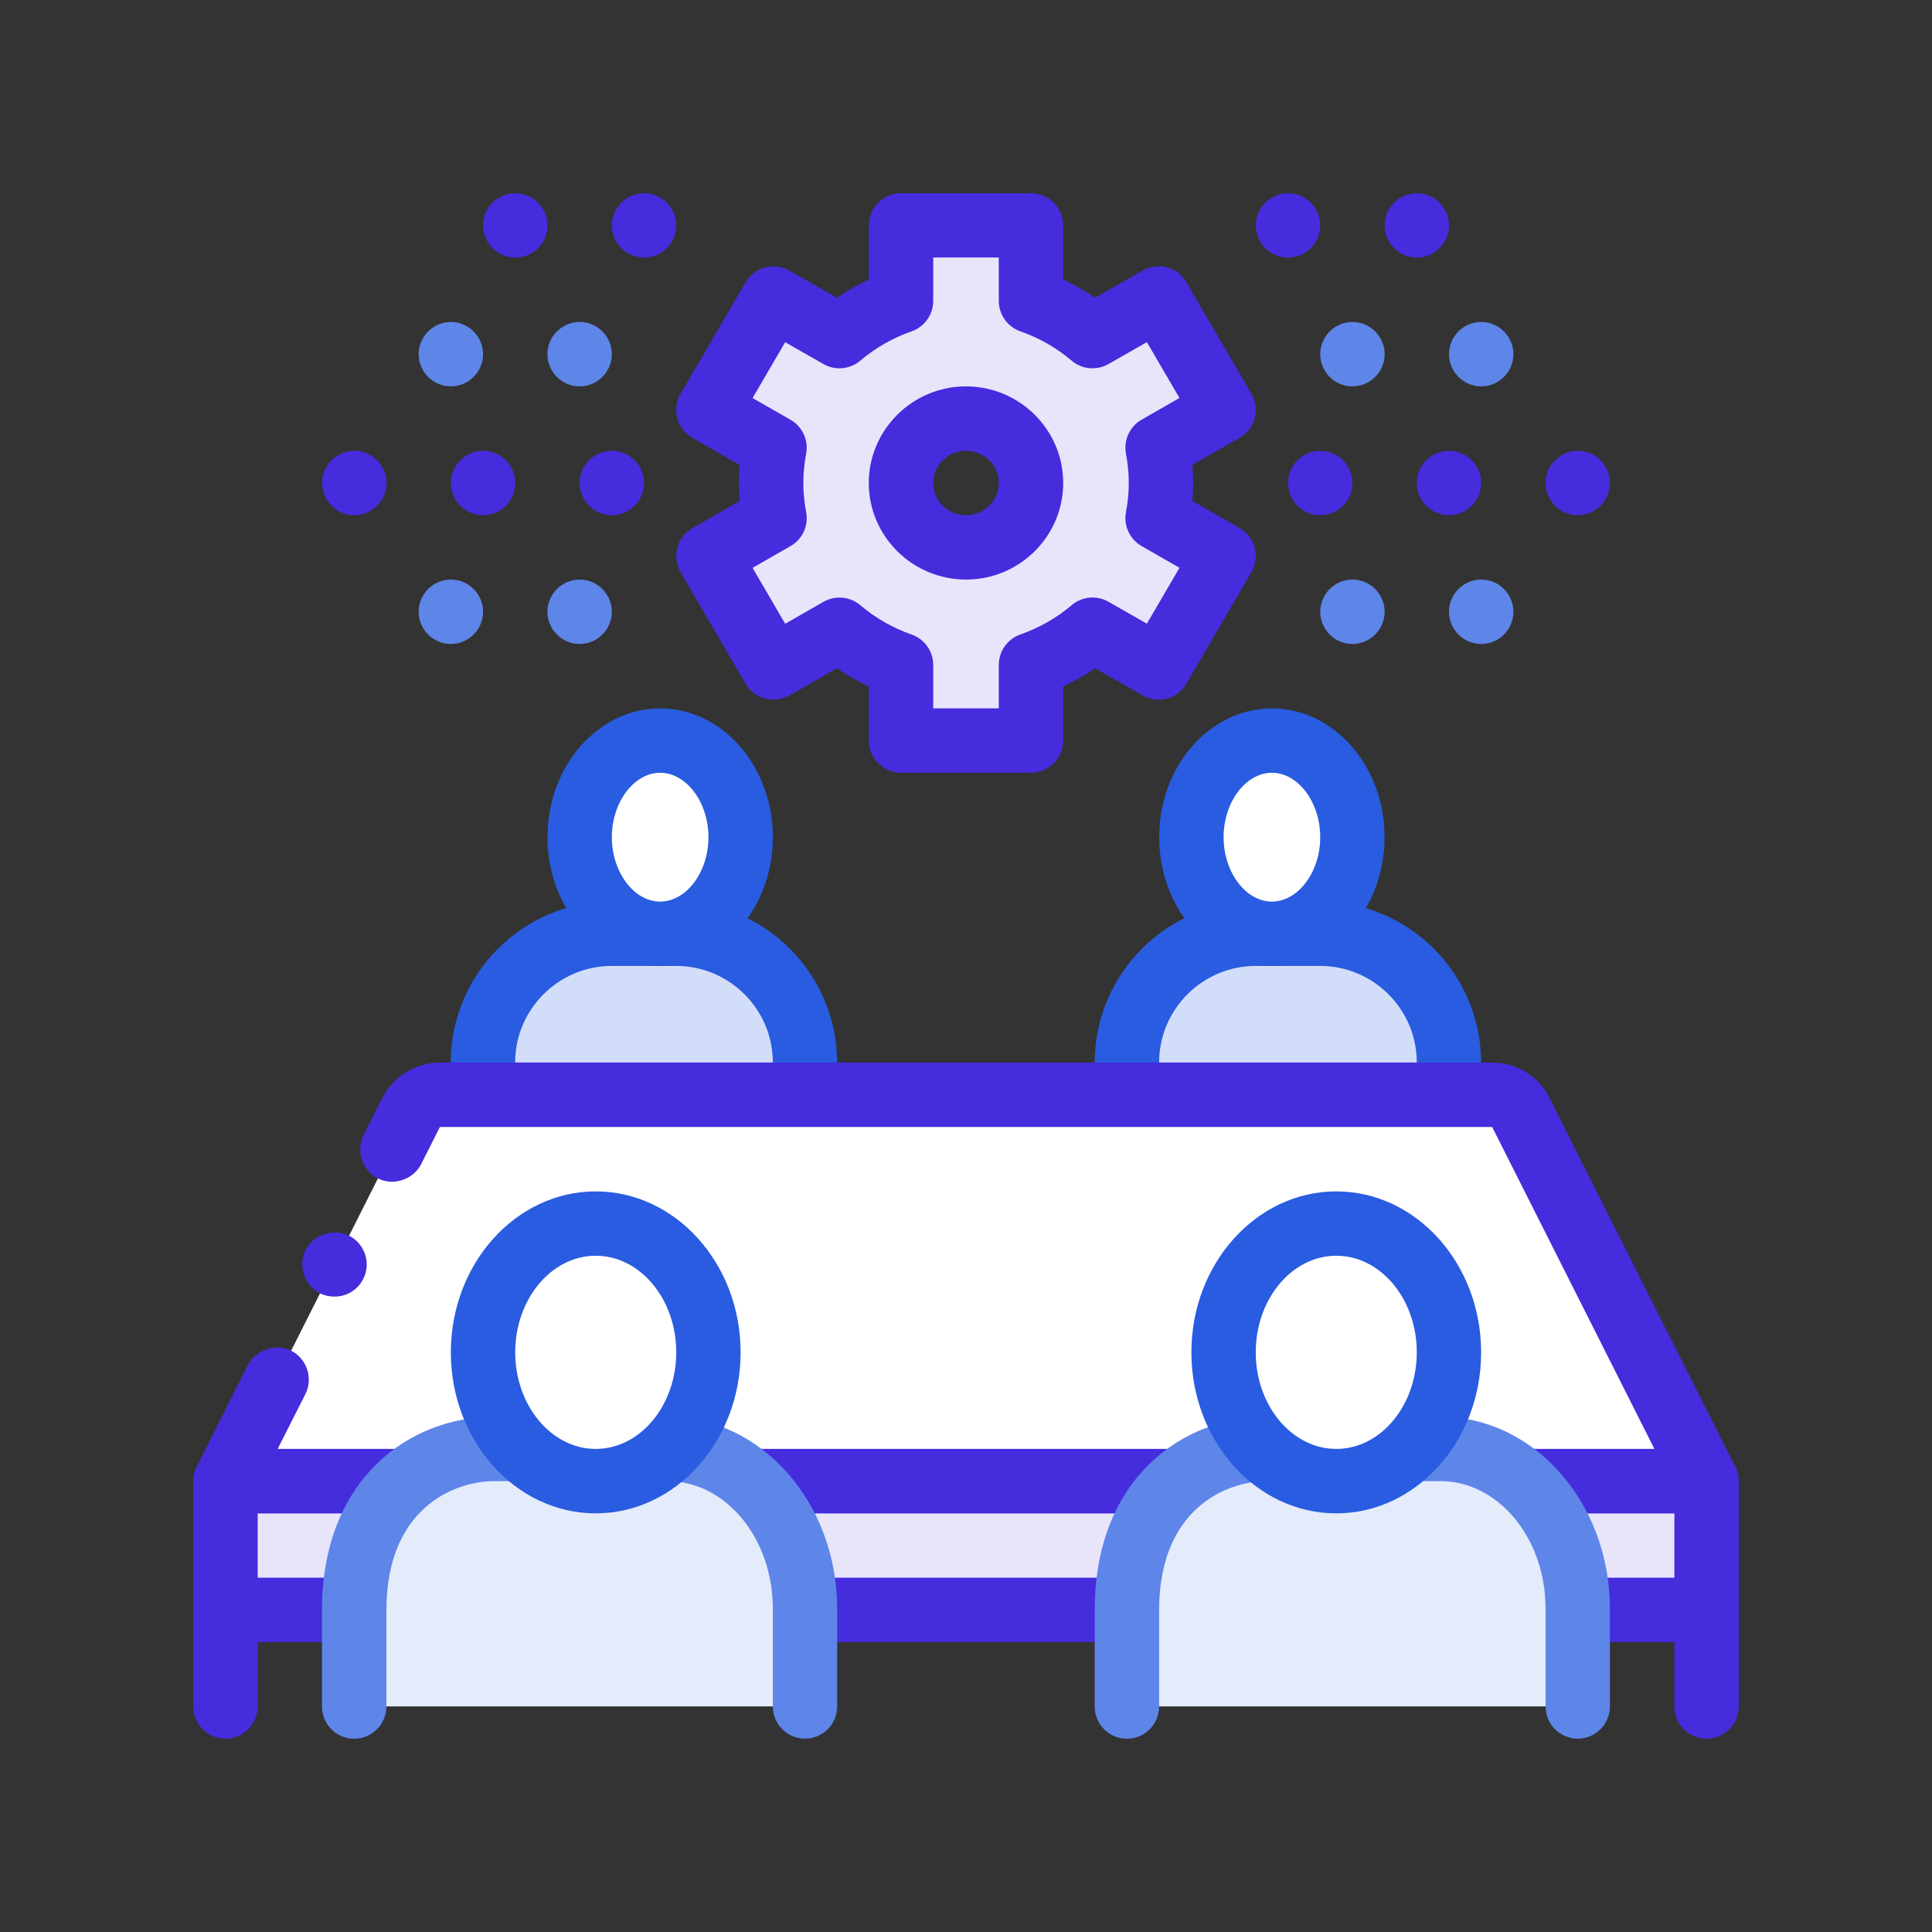 <svg width="100" height="100" viewBox="0 0 100 100" fill="none" xmlns="http://www.w3.org/2000/svg">
<rect x="0" y="0" width="100" height="100" fill="#333333" stroke="none"/>
<path d="M31.668 11.667C31.668 10.75 32.419 10 33.336 10C34.252 10 35.003 10.75 35.003 11.667C35.003 12.584 34.252 13.334 33.336 13.334C32.419 13.334 31.668 12.584 31.668 11.667ZM25.003 11.667C25.003 10.75 25.754 10 26.671 10C27.587 10 28.338 10.75 28.338 11.667C28.338 12.584 27.587 13.334 26.671 13.334C25.754 13.334 25.003 12.584 25.003 11.667Z" fill="#452CDD"/>
<path d="M71.665 11.667C71.665 10.75 72.416 10 73.333 10C74.249 10 75 10.75 75 11.667C75 12.584 74.249 13.334 73.333 13.334C72.416 13.334 71.665 12.584 71.665 11.667ZM65.001 11.667C65.001 10.75 65.751 10 66.668 10C67.585 10 68.335 10.75 68.335 11.667C68.335 12.584 67.585 13.334 66.668 13.334C65.751 13.334 65.001 12.584 65.001 11.667Z" fill="#452CDD"/>
<path d="M60.089 25C60.089 24.377 60.026 23.77 59.912 23.177L63.33 21.22L59.966 15.445L56.548 17.402C55.618 16.612 54.538 15.995 53.361 15.581V11.667H46.636V15.581C45.459 15.995 44.378 16.612 43.448 17.402L40.031 15.445L36.666 21.22L40.084 23.177C39.974 23.77 39.911 24.377 39.911 25C39.911 25.624 39.974 26.231 40.084 26.824L36.666 28.781L40.031 34.556L43.448 32.599C44.378 33.389 45.459 34.006 46.636 34.419V38.334H53.361V34.419C54.538 34.006 55.618 33.389 56.548 32.599L59.966 34.556L63.33 28.781L59.912 26.824C60.022 26.234 60.089 25.624 60.089 25ZM50 28.335C48.143 28.335 46.636 26.841 46.636 25C46.636 23.16 48.143 21.666 50 21.666C51.857 21.666 53.364 23.16 53.364 25C53.364 26.841 51.86 28.335 50 28.335Z" fill="#E8E5FB"/>
<path d="M53.364 39.998H46.636C45.715 39.998 44.968 39.251 44.968 38.331V35.533C44.392 35.263 43.842 34.946 43.318 34.59L40.857 35.996C40.064 36.45 39.054 36.18 38.59 35.39L35.226 29.618C35.003 29.235 34.943 28.778 35.056 28.348C35.169 27.921 35.453 27.554 35.84 27.334L38.283 25.934C38.257 25.621 38.243 25.311 38.243 25C38.243 24.69 38.257 24.38 38.283 24.067L35.84 22.666C35.453 22.447 35.173 22.08 35.056 21.653C34.943 21.223 35.003 20.766 35.226 20.383L38.59 14.611C39.054 13.821 40.064 13.551 40.857 14.004L43.318 15.411C43.842 15.051 44.392 14.738 44.968 14.468V11.667C44.968 10.747 45.715 10 46.636 10H53.364C54.284 10 55.031 10.747 55.031 11.667V14.464C55.608 14.735 56.158 15.051 56.681 15.408L59.142 14.001C59.942 13.548 60.953 13.818 61.409 14.608L64.773 20.379C64.997 20.763 65.057 21.22 64.944 21.65C64.83 22.076 64.547 22.443 64.163 22.663L61.719 24.06C61.746 24.377 61.759 24.69 61.759 24.997C61.759 25.304 61.746 25.614 61.719 25.931L64.163 27.331C64.55 27.551 64.83 27.918 64.944 28.345C65.06 28.775 64.997 29.232 64.773 29.615L61.409 35.386C60.949 36.177 59.942 36.453 59.142 35.993L56.681 34.586C56.158 34.946 55.608 35.26 55.031 35.53V38.327C55.031 39.247 54.288 39.994 53.364 39.994V39.998ZM48.303 36.663H51.697V34.416C51.697 33.709 52.144 33.079 52.81 32.842C53.794 32.496 54.688 31.985 55.471 31.322C56.008 30.869 56.768 30.799 57.378 31.149L59.362 32.282L61.049 29.388L59.089 28.265C58.475 27.911 58.148 27.208 58.279 26.511C58.379 25.981 58.425 25.484 58.425 24.994C58.425 24.504 58.375 24.007 58.279 23.477C58.148 22.78 58.475 22.076 59.089 21.723L61.049 20.599L59.362 17.709L57.378 18.842C56.768 19.192 56.008 19.122 55.471 18.669C54.688 18.005 53.791 17.492 52.81 17.148C52.144 16.915 51.697 16.282 51.697 15.575V13.328H48.303V15.575C48.303 16.282 47.856 16.912 47.189 17.148C46.205 17.492 45.312 18.005 44.528 18.669C43.992 19.122 43.231 19.192 42.624 18.846L40.641 17.712L38.954 20.603L40.914 21.726C41.531 22.076 41.854 22.78 41.728 23.477C41.628 24.01 41.581 24.507 41.581 24.997C41.581 25.487 41.628 25.984 41.728 26.517C41.858 27.214 41.531 27.918 40.914 28.268L38.954 29.392L40.641 32.286L42.624 31.149C43.235 30.802 43.995 30.872 44.528 31.325C45.312 31.989 46.209 32.502 47.189 32.846C47.856 33.079 48.303 33.709 48.303 34.419V36.667V36.663ZM50 29.998C47.226 29.998 44.968 27.755 44.968 25C44.968 22.246 47.226 19.999 50 19.999C52.774 19.999 55.031 22.243 55.031 25C55.031 27.758 52.774 29.998 50 29.998ZM50 23.333C49.063 23.333 48.303 24.08 48.303 25C48.303 25.921 49.063 26.668 50 26.668C50.937 26.668 51.697 25.921 51.697 25C51.697 24.08 50.937 23.333 50 23.333Z" fill="#452CDD"/>
<path d="M88.333 76.663H11.67V83.329H88.333V76.663Z" fill="#E8E5FB"/>
<path d="M88.333 84.996H11.671C10.75 84.996 10.003 84.249 10.003 83.328V76.663C10.003 75.743 10.75 74.996 11.671 74.996H88.333C89.253 74.996 90 75.743 90 76.663V83.328C90 84.249 89.257 84.996 88.333 84.996ZM13.338 81.661H86.666V78.327H13.338V81.661Z" fill="#452CDD"/>
<path d="M41.668 54.998C41.668 51.317 38.684 48.333 35.003 48.333H31.668C27.988 48.333 25.003 51.317 25.003 54.998H41.668Z" fill="#D2DDF9"/>
<path d="M41.668 56.662C40.748 56.662 40.001 55.915 40.001 54.995C40.001 52.237 37.757 49.997 35 49.997H31.666C28.908 49.997 26.664 52.241 26.664 54.995C26.664 55.915 25.917 56.662 24.997 56.662C24.077 56.662 23.33 55.915 23.33 54.995C23.33 50.4 27.068 46.663 31.662 46.663H34.996C39.591 46.663 43.328 50.4 43.328 54.995C43.328 55.915 42.582 56.662 41.661 56.662H41.668Z" fill="#295CE0"/>
<path d="M34.169 48.33C36.471 48.33 38.337 46.092 38.337 43.332C38.337 40.571 36.471 38.334 34.169 38.334C31.867 38.334 30.002 40.571 30.002 43.332C30.002 46.092 31.867 48.33 34.169 48.33Z" fill="white"/>
<path d="M34.169 49.997C30.955 49.997 28.338 47.006 28.338 43.332C28.338 39.657 30.955 36.667 34.169 36.667C37.383 36.667 40.004 39.657 40.004 43.332C40.004 47.006 37.387 49.997 34.169 49.997ZM34.169 39.998C32.816 39.998 31.669 41.525 31.669 43.332C31.669 45.139 32.812 46.666 34.169 46.666C35.526 46.666 36.67 45.139 36.67 43.332C36.67 41.525 35.526 39.998 34.169 39.998Z" fill="#295CE0"/>
<path d="M75 54.998C75 51.317 72.016 48.333 68.335 48.333H65.001C61.319 48.333 58.335 51.317 58.335 54.998H75Z" fill="#D2DDF9"/>
<path d="M75 56.662C74.079 56.662 73.332 55.915 73.332 54.995C73.332 52.237 71.089 49.997 68.331 49.997H64.997C62.24 49.997 59.996 52.241 59.996 54.995C59.996 55.915 59.252 56.662 58.329 56.662C57.405 56.662 56.662 55.915 56.662 54.995C56.662 50.4 60.399 46.663 64.994 46.663H68.328C72.922 46.663 76.66 50.4 76.66 54.995C76.66 55.915 75.913 56.662 74.993 56.662H75Z" fill="#295CE0"/>
<path d="M65.834 48.33C68.135 48.33 70.001 46.092 70.001 43.332C70.001 40.571 68.135 38.334 65.834 38.334C63.532 38.334 61.666 40.571 61.666 43.332C61.666 46.092 63.532 48.33 65.834 48.33Z" fill="white"/>
<path d="M65.834 49.997C62.616 49.997 59.999 47.006 59.999 43.332C59.999 39.657 62.616 36.667 65.834 36.667C69.051 36.667 71.665 39.657 71.665 43.332C71.665 47.006 69.048 49.997 65.834 49.997ZM65.834 39.998C64.477 39.998 63.333 41.525 63.333 43.332C63.333 45.139 64.477 46.666 65.834 46.666C67.191 46.666 68.335 45.139 68.335 43.332C68.335 41.525 67.191 39.998 65.834 39.998Z" fill="#295CE0"/>
<path d="M11.67 76.663H88.333L78.76 57.659C78.504 57.055 77.894 56.665 77.22 56.665H22.783C22.11 56.665 21.5 57.059 21.243 57.659L11.667 76.663H11.67Z" fill="white"/>
<path d="M88.333 78.331H11.67C11.087 78.331 10.553 78.03 10.253 77.53C9.937 77.047 9.92 76.43 10.187 75.913L12.821 70.662C13.237 69.862 14.271 69.512 15.071 69.912C15.888 70.328 16.221 71.345 15.805 72.162L14.371 74.996H85.632L77.234 58.332H22.77L22.736 58.399L21.803 60.249C21.403 61.049 20.369 61.4 19.569 60.999C18.735 60.583 18.419 59.566 18.819 58.749L19.736 56.932C20.286 55.765 21.469 54.998 22.786 54.998H77.217C78.55 54.998 79.751 55.765 80.267 56.965L89.817 75.913C90.083 76.43 90.05 77.047 89.75 77.53C89.45 78.03 88.916 78.331 88.333 78.331ZM17.318 67.111C17.052 67.111 16.802 67.061 16.568 66.944C16.168 66.744 15.868 66.394 15.735 65.977C15.585 65.544 15.618 65.094 15.818 64.694C16.218 63.91 17.252 63.56 18.069 63.96C18.885 64.377 19.219 65.377 18.802 66.194C18.519 66.761 17.952 67.111 17.318 67.111Z" fill="#452CDD"/>
<path d="M18.335 88.326V83.345C18.335 77.24 22.44 74.993 25.577 74.993H34.559C38.484 74.993 41.668 78.694 41.668 83.255V88.323H18.335V88.326Z" fill="#E4EBFB"/>
<path d="M41.668 89.993C40.748 89.993 40.001 89.247 40.001 88.326V83.258C40.001 79.621 37.56 76.663 34.559 76.663H25.577C23.507 76.663 19.999 78.07 19.999 83.348V88.33C19.999 89.25 19.252 89.997 18.332 89.997C17.412 89.997 16.665 89.25 16.665 88.33V83.348C16.665 76.467 21.283 73.329 25.574 73.329H34.556C39.394 73.329 43.332 77.784 43.332 83.258V88.326C43.332 89.247 42.585 89.993 41.665 89.993H41.668Z" fill="#5E85E8"/>
<path d="M25.003 69.995C25.003 73.676 27.614 76.663 30.835 76.663C34.056 76.663 36.67 73.679 36.67 69.995C36.67 66.311 34.059 63.33 30.835 63.33C27.611 63.33 25.003 66.314 25.003 69.995Z" fill="white"/>
<path d="M30.835 78.331C26.701 78.331 23.336 74.593 23.336 69.998C23.336 65.404 26.701 61.666 30.835 61.666C34.969 61.666 38.334 65.404 38.334 69.998C38.334 74.593 34.969 78.331 30.835 78.331ZM30.835 64.997C28.538 64.997 26.667 67.241 26.667 69.995C26.667 72.749 28.538 74.996 30.835 74.996C33.132 74.996 35.003 72.752 35.003 69.995C35.003 67.238 33.132 64.997 30.835 64.997Z" fill="#295CE0"/>
<path d="M58.335 88.326V83.345C58.335 77.24 62.443 74.993 65.577 74.993H74.559C78.484 74.993 81.668 78.694 81.668 83.255V88.323H58.335V88.326Z" fill="#E4EBFB"/>
<path d="M81.665 89.993C80.744 89.993 79.998 89.247 79.998 88.326V83.258C79.998 79.621 77.557 76.663 74.556 76.663H65.574C63.503 76.663 59.996 78.07 59.996 83.348V88.33C59.996 89.25 59.252 89.997 58.329 89.997C57.405 89.997 56.662 89.25 56.662 88.33V83.348C56.662 76.467 61.283 73.329 65.574 73.329H74.556C79.394 73.329 83.328 77.784 83.328 83.258V88.326C83.328 89.247 82.582 89.993 81.661 89.993H81.665Z" fill="#5E85E8"/>
<path d="M63.334 69.995C63.334 73.676 65.944 76.663 69.165 76.663C72.386 76.663 74.996 73.679 74.996 69.995C74.996 66.311 72.386 63.33 69.165 63.33C65.944 63.33 63.334 66.314 63.334 69.995Z" fill="white"/>
<path d="M69.165 78.331C65.03 78.331 61.666 74.593 61.666 69.998C61.666 65.404 65.03 61.666 69.165 61.666C73.299 61.666 76.663 65.404 76.663 69.998C76.663 74.593 73.299 78.331 69.165 78.331ZM69.165 64.997C66.867 64.997 64.997 67.241 64.997 69.995C64.997 72.749 66.864 74.996 69.165 74.996C71.465 74.996 73.332 72.752 73.332 69.995C73.332 67.238 71.465 64.997 69.165 64.997Z" fill="#295CE0"/>
<path d="M11.671 89.993C10.75 89.993 10.003 89.247 10.003 88.326V83.329C10.003 82.408 10.75 81.661 11.671 81.661C12.591 81.661 13.338 82.408 13.338 83.329V88.326C13.338 89.247 12.591 89.993 11.671 89.993Z" fill="#452CDD"/>
<path d="M88.333 89.993C87.413 89.993 86.666 89.247 86.666 88.326V83.329C86.666 82.408 87.413 81.661 88.333 81.661C89.253 81.661 90 82.408 90 83.329V88.326C90 89.247 89.257 89.993 88.333 89.993Z" fill="#452CDD"/>
<path d="M28.334 18.332C28.334 17.415 29.085 16.665 30.002 16.665C30.918 16.665 31.669 17.415 31.669 18.332C31.669 19.249 30.918 19.999 30.002 19.999C29.085 19.999 28.334 19.249 28.334 18.332ZM21.669 18.332C21.669 17.415 22.42 16.665 23.337 16.665C24.253 16.665 25.004 17.415 25.004 18.332C25.004 19.249 24.253 19.999 23.337 19.999C22.42 19.999 21.669 19.249 21.669 18.332Z" fill="#5E85E8"/>
<path d="M30.001 25C30.001 24.084 30.752 23.333 31.669 23.333C32.585 23.333 33.336 24.084 33.336 25C33.336 25.917 32.585 26.668 31.669 26.668C30.752 26.668 30.001 25.917 30.001 25ZM23.336 25C23.336 24.084 24.087 23.333 25.003 23.333C25.92 23.333 26.671 24.084 26.671 25C26.671 25.917 25.92 26.668 25.003 26.668C24.087 26.668 23.336 25.917 23.336 25ZM16.671 25C16.671 24.084 17.422 23.333 18.338 23.333C19.255 23.333 20.006 24.084 20.006 25C20.006 25.917 19.255 26.668 18.338 26.668C17.422 26.668 16.671 25.917 16.671 25Z" fill="#452CDD"/>
<path d="M28.334 31.666C28.334 30.749 29.085 29.998 30.002 29.998C30.918 29.998 31.669 30.749 31.669 31.666C31.669 32.582 30.918 33.333 30.002 33.333C29.085 33.333 28.334 32.582 28.334 31.666ZM21.669 31.666C21.669 30.749 22.42 29.998 23.337 29.998C24.253 29.998 25.004 30.749 25.004 31.666C25.004 32.582 24.253 33.333 23.337 33.333C22.42 33.333 21.669 32.582 21.669 31.666Z" fill="#5E85E8"/>
<path d="M74.999 18.332C74.999 17.415 75.75 16.665 76.667 16.665C77.584 16.665 78.334 17.415 78.334 18.332C78.334 19.249 77.584 19.999 76.667 19.999C75.75 19.999 74.999 19.249 74.999 18.332ZM68.335 18.332C68.335 17.415 69.085 16.665 70.002 16.665C70.918 16.665 71.669 17.415 71.669 18.332C71.669 19.249 70.918 19.999 70.002 19.999C69.085 19.999 68.335 19.249 68.335 18.332Z" fill="#5E85E8"/>
<path d="M79.998 25C79.998 24.084 80.748 23.333 81.665 23.333C82.582 23.333 83.332 24.084 83.332 25C83.332 25.917 82.582 26.668 81.665 26.668C80.748 26.668 79.998 25.917 79.998 25ZM73.332 25C73.332 24.084 74.083 23.333 75 23.333C75.916 23.333 76.667 24.084 76.667 25C76.667 25.917 75.916 26.668 75 26.668C74.083 26.668 73.332 25.917 73.332 25ZM66.668 25C66.668 24.084 67.418 23.333 68.335 23.333C69.251 23.333 70.002 24.084 70.002 25C70.002 25.917 69.251 26.668 68.335 26.668C67.418 26.668 66.668 25.917 66.668 25Z" fill="#452CDD"/>
<path d="M74.999 31.666C74.999 30.749 75.75 29.998 76.667 29.998C77.584 29.998 78.334 30.749 78.334 31.666C78.334 32.582 77.584 33.333 76.667 33.333C75.75 33.333 74.999 32.582 74.999 31.666ZM68.335 31.666C68.335 30.749 69.085 29.998 70.002 29.998C70.918 29.998 71.669 30.749 71.669 31.666C71.669 32.582 70.918 33.333 70.002 33.333C69.085 33.333 68.335 32.582 68.335 31.666Z" fill="#5E85E8"/>
</svg>
